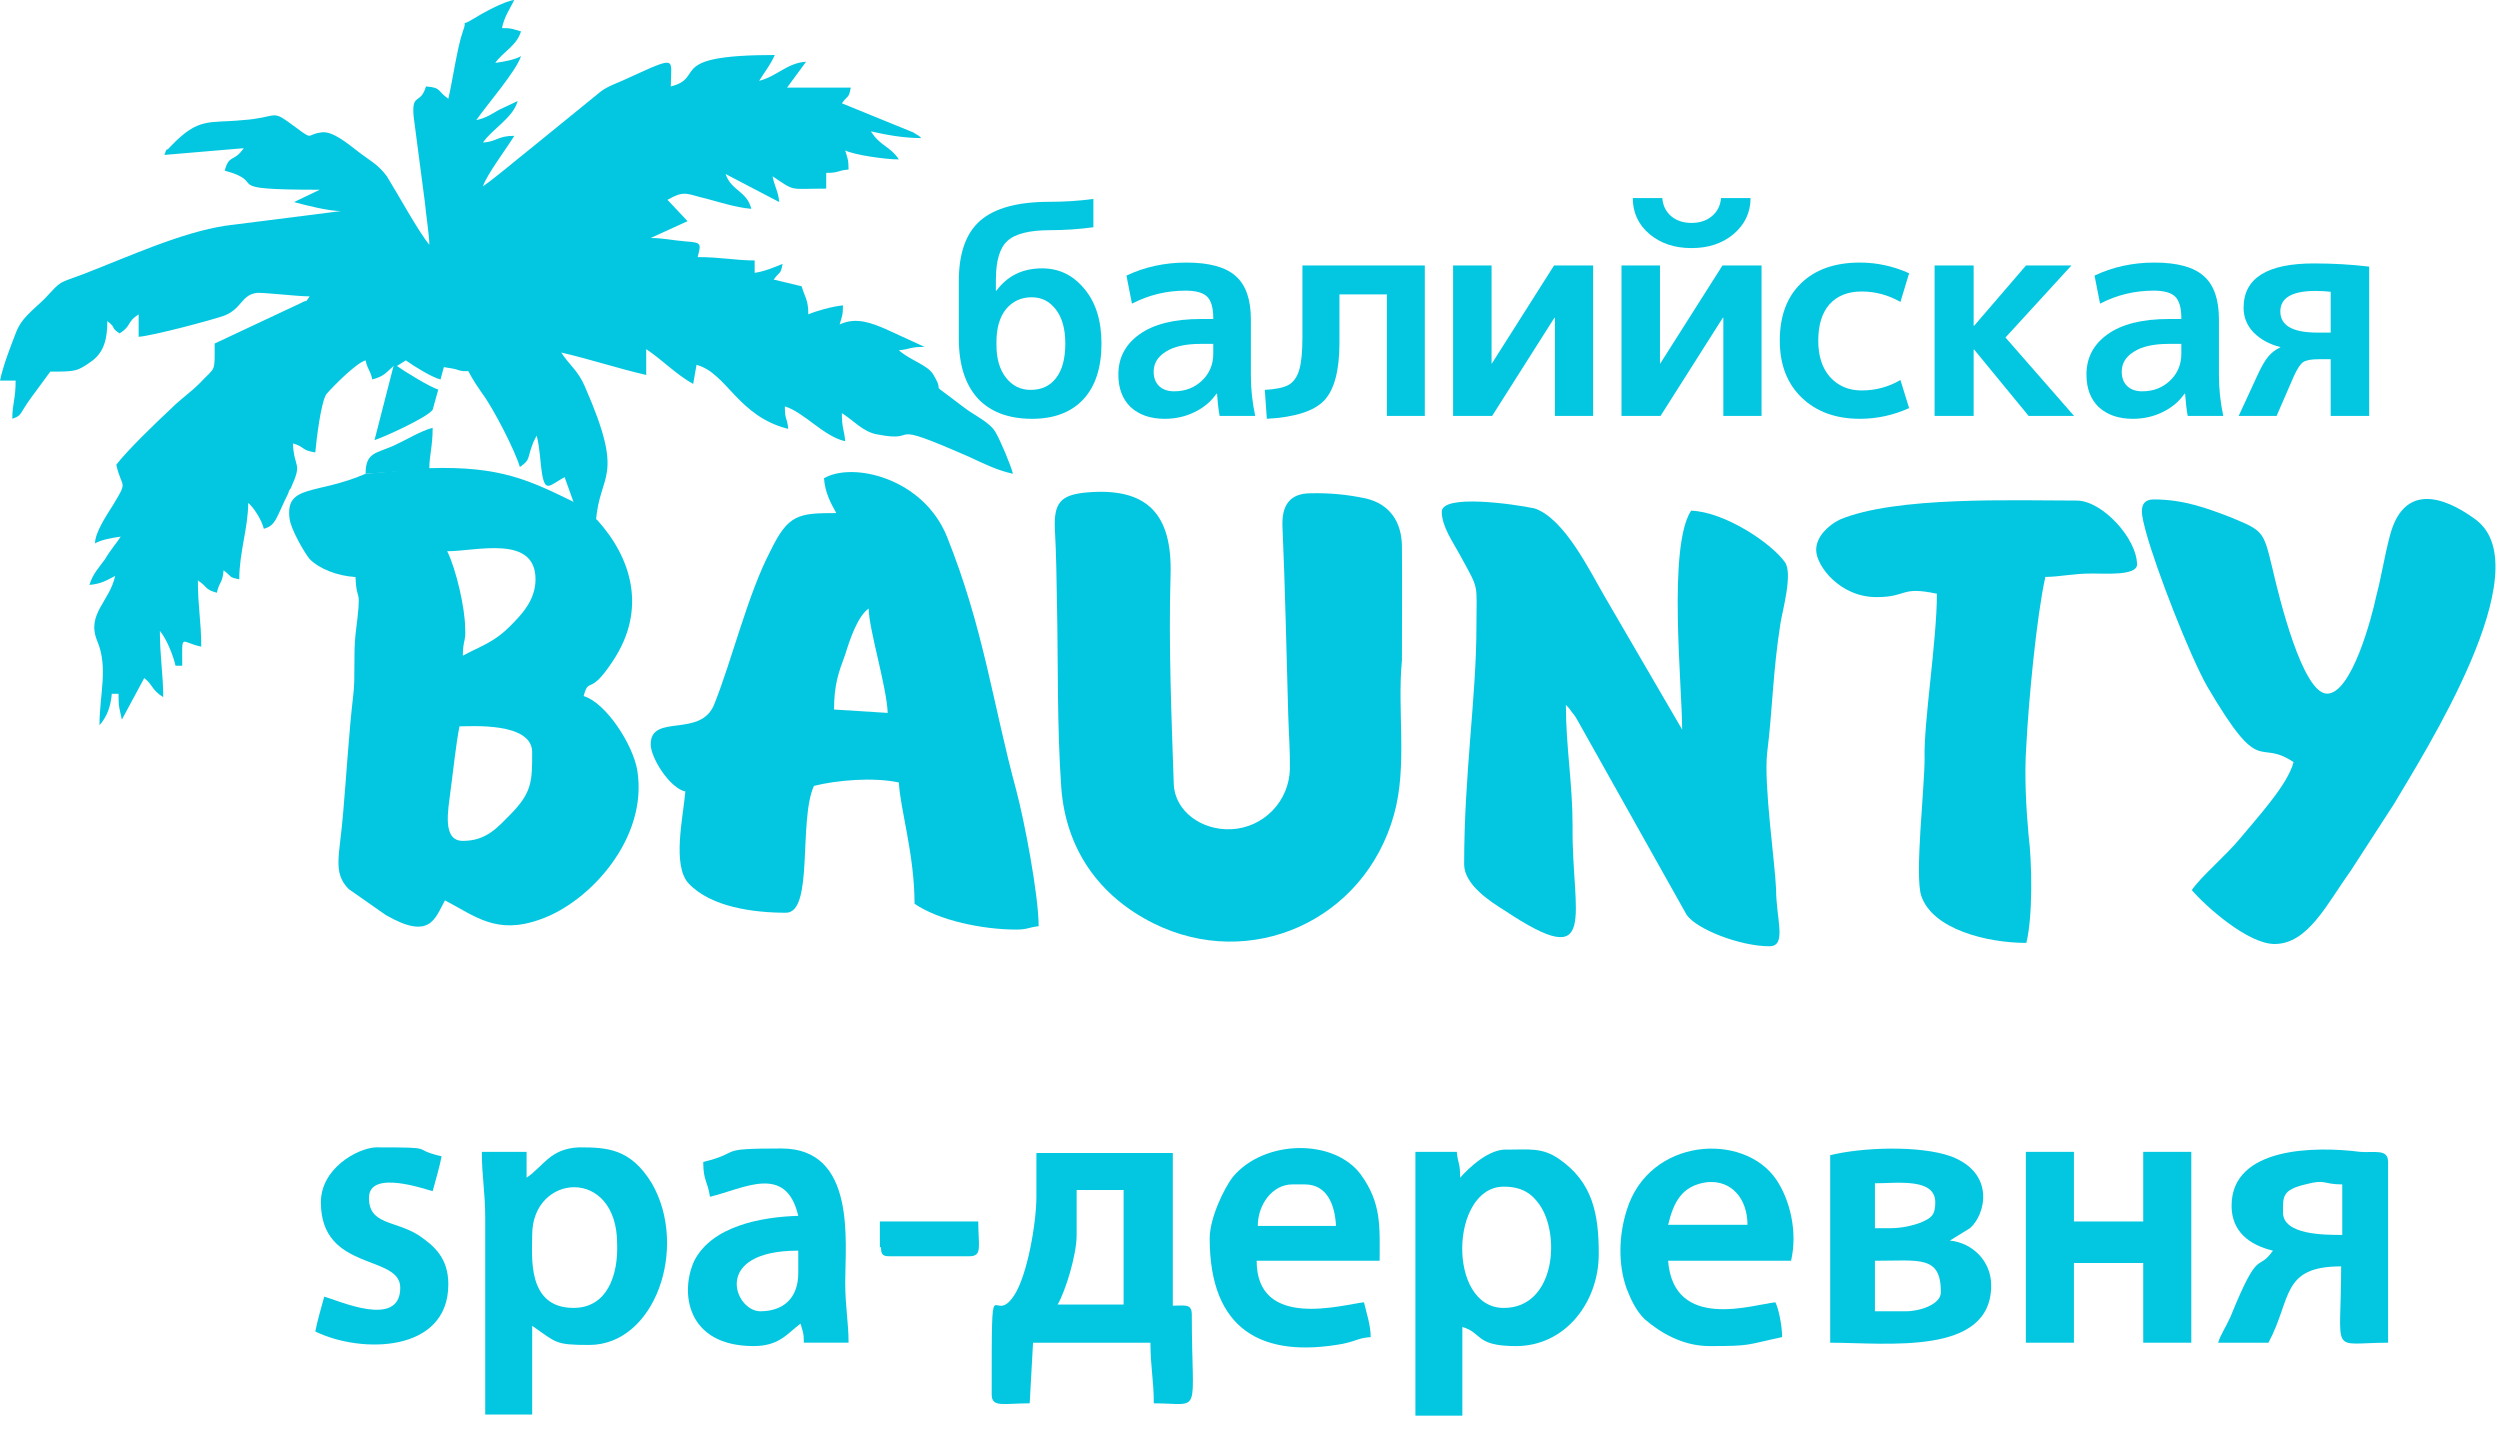 <?xml version="1.0" encoding="UTF-8"?> <svg xmlns="http://www.w3.org/2000/svg" width="105" height="60" viewBox="0 0 105 60" fill="none"><path fill-rule="evenodd" clip-rule="evenodd" d="M43.529 50.264C43.529 51.349 43.153 53.565 42.59 54.414C41.651 55.828 41.651 52.763 41.651 58.563C41.651 59.129 42.12 58.94 43.247 58.94L43.388 56.394H48.319C48.319 57.431 48.459 57.95 48.459 58.94C50.526 58.94 50.056 59.553 50.056 55.215C50.056 54.744 49.774 54.838 49.258 54.838V48.425H43.529V50.264ZM45.219 51.867V49.981H47.192V54.791H44.421C44.75 54.225 45.219 52.716 45.219 51.867Z" fill="#03C7E0"></path><path fill-rule="evenodd" clip-rule="evenodd" d="M61.326 49.463C61.326 48.803 61.232 48.897 61.185 48.379H59.447V59.459H61.419V55.734C62.265 55.97 61.936 56.536 63.673 56.536C65.74 56.536 67.148 54.697 67.148 52.669C67.148 51.019 66.913 49.652 65.458 48.661C64.754 48.19 64.237 48.284 63.298 48.284C62.547 48.237 61.701 49.039 61.326 49.463ZM63.157 54.933C60.762 54.933 60.903 49.84 63.157 49.84C63.908 49.84 64.331 50.123 64.659 50.595C65.552 51.868 65.317 54.933 63.157 54.933Z" fill="#03C7E0"></path><path fill-rule="evenodd" clip-rule="evenodd" d="M22.117 49.462V48.378H20.238C20.238 49.462 20.379 50.028 20.379 51.16V59.411H22.352V55.686C23.384 56.394 23.291 56.488 24.746 56.488C27.517 56.488 28.925 52.386 27.376 49.698C26.484 48.236 25.498 48.189 24.324 48.189C23.103 48.236 22.821 48.991 22.117 49.462ZM24.089 54.932C22.117 54.932 22.352 52.763 22.352 51.867C22.352 49.274 25.92 48.991 25.92 52.244C25.967 53.565 25.498 54.932 24.089 54.932Z" fill="#03C7E0"></path><path fill-rule="evenodd" clip-rule="evenodd" d="M76.868 48.519V56.394C79.263 56.394 83.63 56.959 83.63 53.989C83.63 52.952 82.832 52.197 81.893 52.103L82.738 51.584C83.395 51.018 83.818 49.273 81.94 48.566C80.625 48.095 78.183 48.189 76.868 48.519ZM79.404 51.584H78.747V49.698C79.686 49.698 81.282 49.462 81.282 50.499C81.282 51.065 81.094 51.16 80.672 51.348C80.296 51.49 79.826 51.584 79.404 51.584ZM80.061 55.073H78.747V52.952C80.625 52.952 81.517 52.716 81.517 54.272C81.517 54.79 80.625 55.073 80.061 55.073Z" fill="#03C7E0"></path><path fill-rule="evenodd" clip-rule="evenodd" d="M93.726 50.641C93.726 51.726 94.477 52.292 95.463 52.527C94.806 53.471 94.9 52.292 93.679 55.309C93.491 55.734 93.256 56.064 93.162 56.394H95.275C96.261 54.555 95.792 53.188 98.328 53.188C98.328 57.007 97.811 56.394 100.299 56.394V48.802C100.299 48.237 99.736 48.425 99.126 48.378C97.294 48.142 93.726 48.142 93.726 50.641ZM95.886 50.924C95.886 50.264 95.839 49.981 96.825 49.745C97.717 49.51 97.529 49.745 98.375 49.745V51.867C97.623 51.867 95.886 51.867 95.886 50.924Z" fill="#03C7E0"></path><path fill-rule="evenodd" clip-rule="evenodd" d="M85.086 56.394H87.105V53.046H90.016V56.394H92.035V48.378H90.016V51.302H87.105V48.378H85.086V56.394Z" fill="#03C7E0"></path><path fill-rule="evenodd" clip-rule="evenodd" d="M29.536 48.802C29.536 49.603 29.724 49.603 29.818 50.264C31.226 49.934 33.011 48.849 33.527 51.065C31.978 51.112 29.911 51.489 29.16 52.951C28.55 54.272 28.831 56.535 31.649 56.535C32.729 56.535 33.058 56.016 33.621 55.592C33.715 55.922 33.762 55.969 33.762 56.393H35.64C35.64 55.545 35.499 54.885 35.499 53.847C35.499 52.15 35.969 48.236 32.823 48.236C29.959 48.236 31.273 48.377 29.536 48.802ZM33.527 52.527V53.47C33.527 54.507 32.917 55.073 31.931 55.073C30.851 55.073 29.864 52.527 33.527 52.527Z" fill="#03C7E0"></path><path fill-rule="evenodd" clip-rule="evenodd" d="M71.797 56.535C73.581 56.535 73.3 56.488 74.849 56.158C74.849 55.687 74.708 54.98 74.567 54.697C73.628 54.791 70.294 55.923 70.06 52.952H75.225C75.507 51.726 75.178 50.406 74.614 49.557C73.253 47.529 69.261 47.765 68.322 50.83C67.993 51.867 67.947 53.093 68.322 54.131C68.51 54.602 68.698 55.027 69.073 55.404C69.731 55.97 70.67 56.535 71.797 56.535ZM73.394 51.443H70.06C70.294 50.5 70.623 49.793 71.703 49.651C72.736 49.557 73.394 50.359 73.394 51.443Z" fill="#03C7E0"></path><path fill-rule="evenodd" clip-rule="evenodd" d="M50.807 52.008C50.807 55.875 53.014 57.054 56.395 56.441C57.053 56.299 57.005 56.205 57.569 56.158C57.569 55.639 57.381 55.12 57.287 54.696C56.395 54.79 52.779 55.875 52.779 52.951H57.945C57.945 51.537 58.039 50.547 57.147 49.321C56.019 47.812 53.108 47.859 51.793 49.415C51.418 49.886 50.807 51.16 50.807 52.008ZM54.282 49.745H54.799C55.738 49.745 56.066 50.594 56.113 51.49H52.827C52.827 50.594 53.437 49.745 54.282 49.745Z" fill="#03C7E0"></path><path fill-rule="evenodd" clip-rule="evenodd" d="M13.477 50.499C13.477 53.423 16.811 52.669 16.811 54.083C16.811 55.828 14.181 54.602 13.617 54.46C13.477 54.979 13.336 55.45 13.242 55.922C15.167 56.865 18.83 56.818 18.83 53.942C18.83 52.857 18.266 52.339 17.562 51.867C16.576 51.254 15.496 51.443 15.496 50.311C15.496 49.085 17.938 49.981 18.172 50.028C18.313 49.509 18.454 49.038 18.548 48.566C17.139 48.236 18.501 48.189 15.777 48.189C14.979 48.236 13.477 49.085 13.477 50.499Z" fill="#03C7E0"></path><path fill-rule="evenodd" clip-rule="evenodd" d="M37.002 52.386C37.002 52.716 37.096 52.763 37.377 52.763H40.712C41.275 52.763 41.087 52.339 41.087 51.301H36.955V52.386H37.002Z" fill="#03C7E0"></path><path fill-rule="evenodd" clip-rule="evenodd" d="M16.67 15.372H16.529L15.73 18.484C16.059 18.389 17.938 17.541 18.172 17.211L18.407 16.362C18.078 16.268 16.998 15.607 16.67 15.372Z" fill="#03C7E0"></path><path fill-rule="evenodd" clip-rule="evenodd" d="M15.355 19.898L18.031 19.71C18.031 19.097 18.172 18.767 18.172 17.965C17.656 18.107 17.045 18.484 16.529 18.72C15.777 19.05 15.355 19.003 15.355 19.898Z" fill="#03C7E0"></path><path fill-rule="evenodd" clip-rule="evenodd" d="M15.355 19.898C13.289 20.794 11.974 20.323 12.162 21.784C12.209 22.209 12.772 23.199 13.007 23.482C13.43 23.906 14.181 24.189 14.932 24.236C14.979 25.462 15.214 24.425 14.932 26.641C14.838 27.49 14.932 28.433 14.838 29.187C14.65 30.79 14.557 32.488 14.416 34.091C14.275 35.93 13.946 36.637 14.65 37.344L16.2 38.429C18.078 39.513 18.266 38.571 18.689 37.816C19.957 38.476 20.849 39.278 22.68 38.618C24.746 37.91 27.235 35.223 26.765 32.346C26.578 31.262 25.451 29.517 24.512 29.234C24.746 28.386 24.746 29.282 25.732 27.773C27.188 25.604 26.531 23.435 25.075 21.831C24.652 21.596 24.465 21.454 24.183 21.124C22.258 20.181 21.037 19.568 18.032 19.663L15.355 19.898ZM18.783 23.152C20.004 23.152 22.492 22.444 22.492 24.331C22.492 25.226 21.882 25.839 21.412 26.311C20.755 26.971 20.238 27.113 19.44 27.537C19.44 26.877 19.581 26.924 19.534 26.358C19.534 25.556 19.158 23.906 18.783 23.152ZM19.44 35.317C18.548 35.317 18.83 33.997 18.924 33.195C19.018 32.535 19.158 31.168 19.299 30.507C19.769 30.507 22.351 30.319 22.351 31.592C22.351 32.818 22.351 33.289 21.412 34.233C20.896 34.751 20.426 35.317 19.44 35.317Z" fill="#03C7E0"></path><path fill-rule="evenodd" clip-rule="evenodd" d="M34.607 20.087C34.654 20.7 34.889 21.124 35.124 21.549C33.527 21.549 33.105 21.596 32.353 23.152C31.414 24.944 30.757 27.679 30.005 29.565C29.442 31.026 27.329 29.942 27.329 31.262C27.329 31.828 28.127 33.101 28.785 33.243C28.691 34.327 28.221 36.355 28.925 37.109C29.864 38.099 31.649 38.335 33.011 38.335C34.185 38.335 33.527 34.468 34.185 33.007C35.124 32.771 36.673 32.63 37.753 32.865C37.8 33.95 38.411 35.883 38.411 37.958C39.444 38.665 41.275 39.042 42.684 39.042C43.153 39.042 43.2 38.948 43.623 38.901C43.623 37.581 43.012 34.421 42.684 33.195C41.698 29.565 41.322 26.405 39.772 22.539C38.786 20.087 35.828 19.38 34.607 20.087ZM36.485 25.557C36.485 26.405 37.237 28.81 37.284 29.942L35.03 29.8C35.03 28.763 35.218 28.244 35.499 27.49C35.687 26.877 36.016 25.887 36.485 25.557Z" fill="#03C7E0"></path><path fill-rule="evenodd" clip-rule="evenodd" d="M60.555 21.495C60.555 22.108 61.024 22.768 61.306 23.287C62.151 24.843 62.01 24.418 62.01 26.304C62.01 29.275 61.494 32.481 61.494 36.301C61.494 37.149 62.574 37.857 63.184 38.234C67.222 40.922 66.002 38.422 66.049 34.697C66.049 32.906 65.767 31.35 65.767 29.605C65.861 29.699 65.908 29.746 66.002 29.888C66.142 30.076 66.096 29.982 66.236 30.218L70.838 38.422C71.261 39.035 73.092 39.743 74.313 39.743C75.064 39.743 74.595 38.611 74.595 37.338C74.548 36.206 74.078 33 74.219 31.633C74.454 29.746 74.454 28.238 74.782 26.163C74.876 25.597 75.299 24.088 74.97 23.617C74.407 22.815 72.435 21.495 71.026 21.448C70.04 22.956 70.65 28.803 70.65 30.642L67.41 25.078C66.8 24.041 65.72 21.778 64.452 21.353C63.56 21.165 60.555 20.74 60.555 21.495Z" fill="#03C7E0"></path><path fill-rule="evenodd" clip-rule="evenodd" d="M96.329 32.009C96.094 32.952 94.78 34.367 94.122 35.169C93.465 35.97 92.432 36.819 92.056 37.385C92.62 38.045 94.404 39.648 95.531 39.648C96.94 39.648 97.738 37.95 98.724 36.583L100.555 33.754C101.777 31.679 106.754 23.899 103.983 21.825C102.575 20.787 100.931 20.316 100.368 22.532C100.133 23.427 100.039 24.135 99.804 25.031C99.617 25.927 98.771 29.133 97.738 29.133C96.705 29.133 95.719 25.078 95.437 23.852C95.061 22.296 95.061 22.296 93.7 21.73C92.714 21.353 91.728 20.976 90.46 20.976C89.708 20.976 89.99 21.777 90.131 22.343C90.553 23.899 91.962 27.53 92.714 28.85C95.014 32.764 94.78 30.972 96.329 32.009Z" fill="#03C7E0"></path><path fill-rule="evenodd" clip-rule="evenodd" d="M76.279 23.098C76.279 23.758 77.265 25.079 78.814 25.079C80.129 25.079 79.8 24.607 81.35 24.937C81.35 26.918 80.787 30.36 80.833 31.869C80.833 33.094 80.411 36.772 80.692 37.621C81.162 39.036 83.463 39.602 85.106 39.602C85.388 38.47 85.341 36.159 85.2 35.075C85.106 34.038 85.013 32.576 85.106 31.303C85.2 29.464 85.529 25.927 85.905 24.23C86.515 24.23 87.032 24.088 87.877 24.088C88.44 24.088 89.755 24.183 89.755 23.711C89.755 22.627 88.299 21.024 87.22 21.024C84.59 21.024 79.612 20.835 77.265 21.825C76.795 22.061 76.279 22.532 76.279 23.098Z" fill="#03C7E0"></path><path fill-rule="evenodd" clip-rule="evenodd" d="M16.529 15.372H16.67L17.045 15.136C17.374 15.372 18.125 15.843 18.501 15.937L18.642 15.419C18.877 15.466 19.064 15.466 19.299 15.56C19.957 15.702 19.346 15.23 20.238 16.503C20.708 17.116 21.647 18.955 21.835 19.615C22.305 19.285 22.117 19.285 22.398 18.578L22.539 18.295C22.68 18.814 22.68 19.38 22.774 19.945C22.915 20.7 23.103 20.37 23.713 20.04L24.136 21.218C24.418 21.549 24.605 21.69 25.028 21.926C25.169 19.804 26.296 20.181 24.558 16.22C24.277 15.56 23.901 15.324 23.572 14.806C24.793 15.089 25.92 15.466 27.141 15.749V14.664C27.845 15.136 28.362 15.702 29.113 16.126L29.254 15.324C30.522 15.655 30.991 17.493 33.105 18.012C33.058 17.493 32.964 17.682 32.964 17.069C33.762 17.305 34.607 18.342 35.499 18.531C35.452 18.012 35.358 18.012 35.358 17.352C35.828 17.635 36.251 18.154 36.861 18.248C38.786 18.625 36.955 17.541 40.712 19.191C41.322 19.474 41.886 19.757 42.543 19.898C42.449 19.521 42.026 18.531 41.839 18.201C41.604 17.729 40.899 17.446 40.43 17.069C38.833 15.843 39.772 16.692 39.209 15.749C38.974 15.324 38.223 15.136 37.753 14.711C38.27 14.664 38.176 14.57 38.833 14.57L37.19 13.816C36.626 13.58 35.969 13.297 35.265 13.627C35.358 13.297 35.405 13.25 35.405 12.825C34.936 12.873 34.279 13.061 33.95 13.203C33.95 12.59 33.809 12.495 33.668 12.024C33.292 11.93 32.87 11.835 32.494 11.741C32.776 11.364 32.776 11.552 32.87 11.081C32.541 11.222 32.072 11.411 31.696 11.458V10.939C30.898 10.939 30.287 10.798 29.301 10.798C29.442 10.232 29.489 10.185 28.785 10.138C28.221 10.091 27.845 9.996 27.329 9.996L28.878 9.289L28.033 8.393C28.785 7.969 28.831 8.157 29.677 8.346C30.193 8.487 30.945 8.723 31.555 8.77C31.367 8.016 30.71 8.016 30.475 7.309L32.729 8.487C32.682 8.016 32.541 7.874 32.447 7.403C33.433 8.063 33.105 7.922 34.701 7.922V7.261C35.265 7.261 35.124 7.167 35.64 7.12C35.64 6.696 35.593 6.648 35.499 6.318C35.875 6.507 37.19 6.696 37.753 6.696C37.378 6.13 36.955 6.13 36.579 5.517C37.19 5.658 37.941 5.8 38.693 5.8C38.552 5.658 38.645 5.753 38.364 5.564L35.358 4.338C35.64 3.961 35.64 4.149 35.734 3.678H33.058L33.856 2.593C33.058 2.641 32.635 3.206 31.884 3.395C32.118 3.018 32.353 2.735 32.541 2.31C27.892 2.31 29.677 3.253 28.174 3.631C28.174 2.452 28.503 2.31 26.437 3.253C26.061 3.442 25.591 3.584 25.263 3.819L22.305 6.224C21.647 6.743 20.943 7.356 20.285 7.827C20.426 7.356 21.318 6.177 21.6 5.705C20.896 5.705 20.896 5.941 20.285 5.988C20.661 5.422 21.553 4.951 21.741 4.244L20.943 4.621C20.614 4.81 20.426 4.951 20.004 5.045C20.426 4.432 21.694 2.971 21.882 2.358C21.647 2.499 21.177 2.593 20.802 2.641C21.131 2.169 21.694 1.933 21.882 1.32C21.553 1.226 21.506 1.179 21.084 1.179C21.177 0.707 21.412 0.377 21.6 0C21.177 0.047 20.238 0.566 19.863 0.802C19.252 1.179 19.675 0.707 19.44 1.32C19.205 1.98 19.017 3.348 18.83 4.149C18.36 3.819 18.548 3.678 17.89 3.631C17.656 4.432 17.28 3.866 17.374 4.904L17.844 8.487C17.891 9.006 18.032 9.902 18.032 10.279C17.562 9.713 16.717 8.157 16.247 7.403C15.871 6.884 15.449 6.696 14.979 6.318C14.604 6.035 13.946 5.47 13.477 5.564C12.772 5.658 13.289 5.988 12.068 5.092C11.411 4.621 11.551 4.951 10.19 5.045C8.781 5.187 8.358 4.904 7.184 6.13C6.856 6.507 7.09 6.035 6.903 6.507L10.237 6.224C9.814 6.837 9.626 6.46 9.438 7.167C11.364 7.686 9.016 7.969 13.43 7.969L12.35 8.487C12.866 8.629 13.805 8.865 14.322 8.865L9.485 9.478C7.607 9.76 5.353 10.798 3.522 11.505C2.395 11.93 2.63 11.741 1.878 12.543C1.409 13.014 0.892 13.344 0.657 14.004C0.423 14.617 0.141 15.324 0 15.985H0.657C0.657 16.786 0.517 16.928 0.517 17.588C0.939 17.446 0.798 17.399 1.315 16.692C1.597 16.315 1.831 15.985 2.113 15.607C3.193 15.607 3.24 15.607 3.897 15.136C4.367 14.759 4.508 14.24 4.508 13.485C4.93 13.816 4.602 13.721 5.024 14.004C5.541 13.674 5.306 13.533 5.823 13.203V14.146C6.433 14.098 8.922 13.438 9.438 13.25C10.143 12.967 10.143 12.401 10.753 12.307C10.941 12.26 12.444 12.448 13.007 12.448C12.772 12.778 12.96 12.543 12.631 12.731L9.016 14.428C9.016 15.702 9.063 15.372 8.405 16.079C7.983 16.503 7.607 16.739 7.184 17.163C6.574 17.729 5.306 18.955 4.884 19.521C5.118 20.558 5.4 20.134 4.743 21.218C4.508 21.596 3.991 22.35 3.991 22.822C4.226 22.68 4.696 22.586 5.071 22.539C4.884 22.822 4.602 23.152 4.414 23.482C4.179 23.812 3.897 24.095 3.757 24.566C4.273 24.519 4.461 24.378 4.837 24.189C4.602 25.273 3.616 25.792 4.085 26.924C4.555 28.055 4.179 29.14 4.179 30.46C4.508 30.083 4.649 29.659 4.696 29.14H4.977C4.977 29.753 5.024 29.753 5.118 30.224L6.057 28.48C6.433 28.763 6.339 28.951 6.856 29.282C6.856 28.338 6.715 27.584 6.715 26.499C6.997 26.829 7.278 27.537 7.372 27.961H7.654C7.654 26.547 7.56 26.971 8.452 27.16C8.452 26.075 8.311 25.509 8.311 24.378C8.734 24.66 8.593 24.755 9.11 24.896C9.204 24.425 9.344 24.519 9.391 23.953C9.767 24.236 9.579 24.236 10.049 24.331C10.049 23.199 10.424 22.161 10.424 21.124C10.659 21.313 10.988 21.831 11.082 22.209C11.598 22.067 11.598 21.737 12.115 20.7C12.115 20.653 12.162 20.558 12.209 20.511C12.725 19.38 12.35 19.71 12.303 18.625C12.819 18.767 12.631 18.908 13.242 19.002C13.289 18.484 13.477 16.881 13.711 16.55C13.993 16.22 14.979 15.23 15.355 15.136C15.449 15.56 15.543 15.513 15.637 15.937C16.153 15.796 16.2 15.655 16.529 15.372Z" fill="#03C7E0"></path><path d="M58.881 27.731C58.881 26.133 58.894 24.536 58.881 22.94C58.869 21.91 58.362 21.166 57.36 20.934C56.6 20.77 55.824 20.698 55.048 20.718C54.178 20.718 53.823 21.215 53.864 22.128C53.981 24.761 54.028 27.4 54.106 30.035C54.128 30.785 54.186 31.535 54.176 32.282C54.164 32.94 53.904 33.569 53.448 34.041C52.992 34.514 52.374 34.795 51.72 34.827C50.47 34.888 49.337 34.072 49.298 32.925C49.199 30 49.078 27.069 49.164 24.146C49.238 21.607 48.205 20.46 45.641 20.683C44.526 20.781 44.251 21.135 44.306 22.257C44.366 23.295 44.372 24.332 44.393 25.37C44.446 27.94 44.393 30.518 44.573 33.079C44.768 35.669 46.162 37.644 48.454 38.784C52.504 40.796 57.307 38.686 58.549 34.209C59.122 32.153 58.676 29.89 58.881 27.731Z" fill="#03C7E0"></path><path d="M43.346 17.59C42.358 17.59 41.596 17.302 41.061 16.727C40.535 16.144 40.271 15.309 40.271 14.224V11.793C40.271 10.635 40.571 9.792 41.171 9.266C41.778 8.739 42.746 8.476 44.075 8.476C44.731 8.476 45.347 8.435 45.922 8.354V9.545C45.314 9.626 44.715 9.667 44.123 9.667C43.24 9.667 42.637 9.817 42.313 10.117C41.989 10.408 41.827 10.955 41.827 11.757V12.207H41.851C42.313 11.583 42.953 11.271 43.771 11.271C44.484 11.271 45.075 11.559 45.545 12.134C46.023 12.701 46.262 13.466 46.262 14.43C46.262 15.443 46.007 16.225 45.497 16.776C44.986 17.319 44.269 17.59 43.346 17.59ZM44.743 14.43C44.743 13.823 44.614 13.349 44.354 13.009C44.095 12.66 43.755 12.486 43.334 12.486C42.888 12.486 42.528 12.652 42.252 12.984C41.985 13.316 41.851 13.778 41.851 14.37V14.491C41.851 15.066 41.985 15.524 42.252 15.864C42.52 16.205 42.864 16.375 43.285 16.375C43.747 16.375 44.103 16.209 44.354 15.877C44.614 15.544 44.743 15.062 44.743 14.43Z" fill="#03C7E0"></path><path d="M49.827 11.028C50.791 11.028 51.483 11.218 51.905 11.599C52.326 11.972 52.537 12.579 52.537 13.422V15.767C52.537 16.342 52.597 16.909 52.719 17.468H51.224C51.176 17.201 51.139 16.889 51.115 16.533H51.091C50.864 16.865 50.556 17.124 50.167 17.31C49.786 17.497 49.369 17.59 48.915 17.59C48.324 17.59 47.85 17.428 47.494 17.104C47.145 16.772 46.971 16.314 46.971 15.731C46.971 15.026 47.267 14.463 47.858 14.041C48.458 13.612 49.316 13.398 50.434 13.398H50.957V13.361C50.957 12.932 50.872 12.632 50.702 12.462C50.532 12.292 50.228 12.207 49.79 12.207C48.996 12.207 48.247 12.389 47.542 12.753L47.311 11.575C48.081 11.21 48.919 11.028 49.827 11.028ZM48.454 15.609C48.454 15.868 48.531 16.071 48.684 16.217C48.838 16.363 49.049 16.435 49.316 16.435C49.778 16.435 50.167 16.286 50.483 15.986C50.799 15.686 50.957 15.309 50.957 14.856V14.443H50.434C49.794 14.443 49.304 14.552 48.964 14.771C48.624 14.981 48.454 15.261 48.454 15.609Z" fill="#03C7E0"></path><path d="M59.842 17.468H58.25V12.365H56.257V14.394C56.257 15.56 56.042 16.371 55.613 16.824C55.184 17.27 54.382 17.525 53.207 17.59L53.122 16.375C53.576 16.35 53.908 16.282 54.118 16.168C54.329 16.047 54.479 15.836 54.568 15.536C54.657 15.236 54.702 14.779 54.702 14.163V11.149H59.842V17.468Z" fill="#03C7E0"></path><path d="M62.646 11.149V15.269H62.658L65.271 11.149H66.911V17.468H65.307V13.349H65.283L62.67 17.468H61.03V11.149H62.646Z" fill="#03C7E0"></path><path d="M69.719 11.149V15.269H69.731L72.344 11.149H73.985V17.468H72.38V13.349H72.356L69.743 17.468H68.103V11.149H69.719ZM68.577 8.318H69.817C69.841 8.634 69.966 8.889 70.193 9.084C70.42 9.27 70.704 9.363 71.044 9.363C71.384 9.363 71.668 9.27 71.894 9.084C72.129 8.889 72.259 8.634 72.283 8.318H73.523C73.523 8.917 73.288 9.42 72.818 9.825C72.348 10.222 71.757 10.42 71.044 10.42C70.331 10.42 69.74 10.222 69.27 9.825C68.808 9.428 68.577 8.926 68.577 8.318Z" fill="#03C7E0"></path><path d="M79.818 15.961L80.183 17.14C79.519 17.44 78.83 17.59 78.117 17.59C77.104 17.59 76.29 17.294 75.674 16.703C75.059 16.111 74.751 15.313 74.751 14.309C74.751 13.28 75.047 12.478 75.638 11.903C76.238 11.319 77.064 11.028 78.117 11.028C78.83 11.028 79.519 11.178 80.183 11.477L79.818 12.681C79.308 12.389 78.765 12.243 78.19 12.243C77.615 12.243 77.165 12.421 76.841 12.778C76.525 13.134 76.367 13.645 76.367 14.309C76.367 14.957 76.533 15.467 76.865 15.84C77.206 16.213 77.647 16.399 78.19 16.399C78.773 16.399 79.316 16.253 79.818 15.961Z" fill="#03C7E0"></path><path d="M82.918 13.677L85.093 11.149H87.001L84.23 14.175L87.11 17.468H85.202L82.918 14.686H82.893V17.468H81.253V11.149H82.893V13.677H82.918Z" fill="#03C7E0"></path><path d="M90.486 11.028C91.45 11.028 92.143 11.218 92.564 11.599C92.986 11.972 93.196 12.579 93.196 13.422V15.767C93.196 16.342 93.257 16.909 93.378 17.468H91.884C91.835 17.201 91.799 16.889 91.774 16.533H91.75C91.523 16.865 91.215 17.124 90.826 17.31C90.446 17.497 90.028 17.59 89.575 17.59C88.984 17.59 88.51 17.428 88.153 17.104C87.805 16.772 87.631 16.314 87.631 15.731C87.631 15.026 87.926 14.463 88.518 14.041C89.117 13.612 89.976 13.398 91.094 13.398H91.616V13.361C91.616 12.932 91.531 12.632 91.361 12.462C91.191 12.292 90.887 12.207 90.45 12.207C89.656 12.207 88.906 12.389 88.202 12.753L87.971 11.575C88.74 11.21 89.579 11.028 90.486 11.028ZM89.113 15.609C89.113 15.868 89.19 16.071 89.344 16.217C89.498 16.363 89.709 16.435 89.976 16.435C90.438 16.435 90.826 16.286 91.142 15.986C91.458 15.686 91.616 15.309 91.616 14.856V14.443H91.094C90.454 14.443 89.964 14.552 89.624 14.771C89.283 14.981 89.113 15.261 89.113 15.609Z" fill="#03C7E0"></path><path d="M95.774 14.588V14.576C95.321 14.463 94.948 14.26 94.656 13.969C94.373 13.677 94.231 13.329 94.231 12.924C94.231 11.684 95.215 11.064 97.184 11.064C97.994 11.064 98.768 11.109 99.505 11.198V17.468H97.889V15.087H97.391C97.075 15.087 96.856 15.127 96.734 15.208C96.621 15.281 96.491 15.475 96.346 15.791L95.617 17.468H94.025L94.839 15.706C94.993 15.374 95.138 15.127 95.276 14.965C95.414 14.803 95.58 14.678 95.774 14.588ZM97.889 13.969V12.255C97.686 12.231 97.476 12.219 97.257 12.219C96.269 12.219 95.774 12.506 95.774 13.082C95.774 13.673 96.293 13.969 97.33 13.969H97.889Z" fill="#03C7E0"></path></svg> 